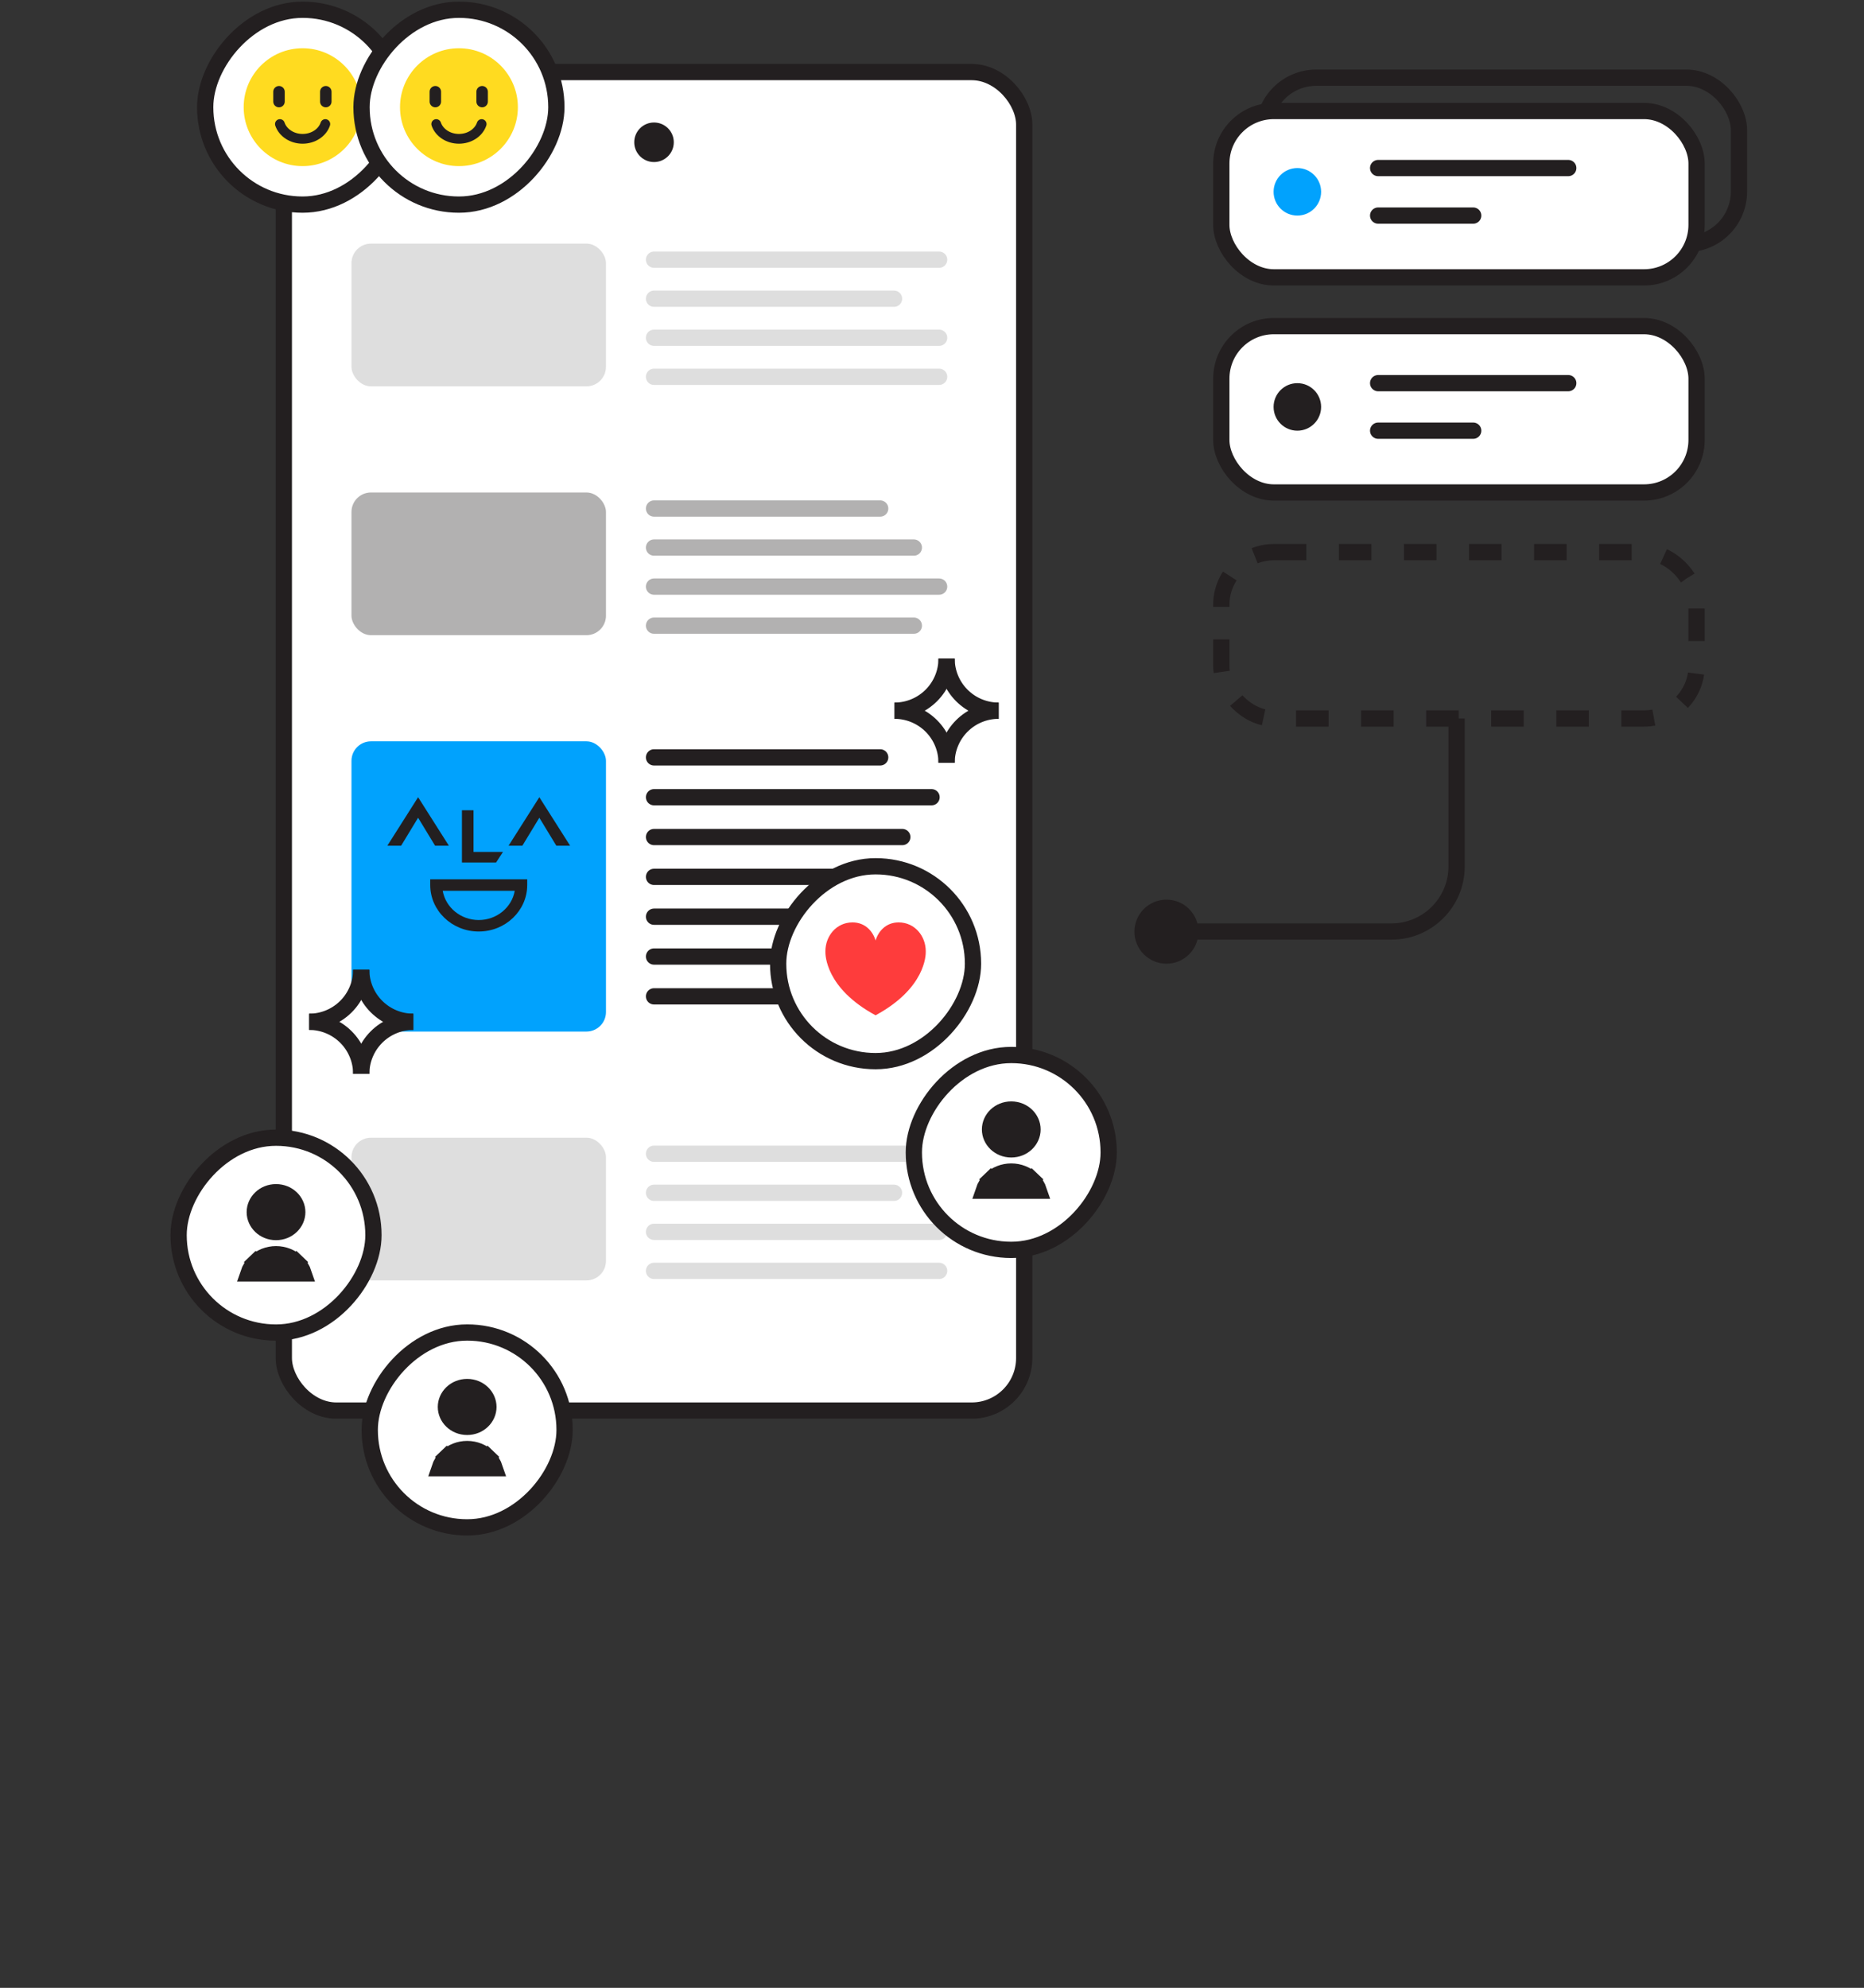 <?xml version="1.0" encoding="UTF-8"?> <svg xmlns="http://www.w3.org/2000/svg" width="573" height="611" viewBox="0 0 573 611" fill="none"><rect x="0" y="0" width="573" height="611" fill="#333333" stroke="none"/><rect x="87.249" y="22.154" width="227.598" height="411.414" rx="16.142" fill="white" stroke="#231F20" stroke-width="5"></rect><rect width="59.891" height="59.891" rx="29.907" transform="matrix(-1 0 0 1 173.552 409.571)" fill="white" stroke="#231F20" stroke-width="5"></rect><path d="M137.075 432.452C137.075 435.724 139.888 438.572 143.606 438.572C147.324 438.572 150.138 435.724 150.138 432.452C150.138 429.18 147.324 426.331 143.606 426.331C139.888 426.331 137.075 429.18 137.075 432.452ZM137.266 447.885C136.254 448.851 135.521 450.017 135.104 451.277H152.109C151.691 450.017 150.959 448.851 149.947 447.885L151.673 446.077L149.947 447.885C148.284 446.298 146.005 445.387 143.606 445.387C141.207 445.387 138.928 446.298 137.266 447.885L135.54 446.077L137.266 447.885Z" fill="#231F20" stroke="#231F20" stroke-width="5"></path><circle cx="201.048" cy="43.731" r="6.079" fill="#231F20"></circle><rect x="108.044" y="74.882" width="78.234" height="43.867" rx="6" fill="#DEDEDE"></rect><path d="M201.048 79.815H288.691" stroke="#DEDEDE" stroke-width="5" stroke-linecap="round"></path><path d="M201.048 91.815H274.824" stroke="#DEDEDE" stroke-width="5" stroke-linecap="round"></path><path d="M201.048 103.815H288.691" stroke="#DEDEDE" stroke-width="5" stroke-linecap="round"></path><path d="M201.048 115.815H288.691" stroke="#DEDEDE" stroke-width="5" stroke-linecap="round"></path><rect x="108.044" y="349.692" width="78.234" height="43.867" rx="6" fill="#DEDEDE"></rect><path d="M201.048 354.625H288.691" stroke="#DEDEDE" stroke-width="5" stroke-linecap="round"></path><path d="M201.048 366.625H274.824" stroke="#DEDEDE" stroke-width="5" stroke-linecap="round"></path><path d="M201.048 378.625H288.691" stroke="#DEDEDE" stroke-width="5" stroke-linecap="round"></path><path d="M201.048 390.625H288.691" stroke="#DEDEDE" stroke-width="5" stroke-linecap="round"></path><rect width="59.891" height="59.891" rx="29.907" transform="matrix(-1 0 0 1 340.81 324.277)" fill="white" stroke="#231F20" stroke-width="5"></rect><path d="M304.333 347.158C304.333 350.43 307.146 353.279 310.864 353.279C314.582 353.279 317.396 350.43 317.396 347.158C317.396 343.886 314.582 341.037 310.864 341.037C307.146 341.037 304.333 343.886 304.333 347.158ZM304.524 362.591C303.512 363.557 302.779 364.724 302.362 365.983H319.367C318.949 364.724 318.217 363.557 317.205 362.591L318.931 360.783L317.205 362.591C315.542 361.004 313.263 360.093 310.864 360.093C308.465 360.093 306.187 361.004 304.524 362.591L302.798 360.783L304.524 362.591Z" fill="#231F20" stroke="#231F20" stroke-width="5"></path><rect x="108.044" y="151.372" width="78.234" height="43.867" rx="6" fill="#B2B1B1"></rect><path d="M201.048 156.305H270.573" stroke="#B2B1B1" stroke-width="5" stroke-linecap="round"></path><path d="M201.048 168.305H280.919" stroke="#B2B1B1" stroke-width="5" stroke-linecap="round"></path><path d="M201.048 180.305H288.691" stroke="#B2B1B1" stroke-width="5" stroke-linecap="round"></path><path d="M201.048 192.305H280.919" stroke="#B2B1B1" stroke-width="5" stroke-linecap="round"></path><rect x="108.044" y="227.861" width="78.234" height="89.207" rx="6" fill="#01A2FD"></rect><path d="M137.988 259.944L128.527 245.037L119.067 259.944H123.306L128.527 251.346L133.748 259.944H137.988Z" fill="#231F20"></path><path d="M175.256 259.944L165.795 245.037L156.335 259.944H160.574L165.795 251.346L171.016 259.944H175.256Z" fill="#231F20"></path><path d="M145.563 261.86V249.051H142.001V265.104H152.498L154.615 261.86H145.563Z" fill="#231F20"></path><path d="M136.091 273.798C136.972 278.892 141.601 282.787 147.161 282.787C152.721 282.787 157.351 278.892 158.232 273.798H136.091ZM147.161 286.319C138.942 286.319 132.254 279.91 132.254 272.032V270.266H162.068V272.032C162.068 279.91 155.38 286.319 147.161 286.319Z" fill="#231F20"></path><path d="M201.048 232.795H270.573" stroke="#231F20" stroke-width="5" stroke-linecap="round"></path><path d="M201.048 245.037H286.363" stroke="#231F20" stroke-width="5" stroke-linecap="round"></path><path d="M201.048 257.279H277.372" stroke="#231F20" stroke-width="5" stroke-linecap="round"></path><path d="M201.048 269.521H268.075" stroke="#231F20" stroke-width="5" stroke-linecap="round"></path><path d="M201.048 281.763H286.363" stroke="#231F20" stroke-width="5" stroke-linecap="round"></path><path d="M201.048 294.005H286.363" stroke="#231F20" stroke-width="5" stroke-linecap="round"></path><path d="M201.048 306.247H268.075" stroke="#231F20" stroke-width="5" stroke-linecap="round"></path><rect width="11.665" height="12.209" transform="matrix(0.707 -0.707 0.707 0.707 282.733 217.428)" fill="white"></rect><path d="M274.981 218.446C277.082 218.446 279.163 218.032 281.104 217.228C283.045 216.424 284.809 215.246 286.295 213.76C287.78 212.274 288.959 210.51 289.763 208.569C290.567 206.628 290.981 204.547 290.981 202.446" stroke="#231F20" stroke-width="5"></path><path d="M290.981 202.447C290.981 204.548 291.395 206.629 292.199 208.57C293.003 210.511 294.182 212.275 295.667 213.761C297.153 215.246 298.917 216.425 300.858 217.229C302.799 218.033 304.88 218.447 306.981 218.447" stroke="#231F20" stroke-width="5"></path><path d="M306.981 218.446C304.88 218.446 302.799 218.86 300.858 219.664C298.917 220.468 297.153 221.646 295.667 223.132C294.182 224.618 293.003 226.382 292.199 228.323C291.395 230.264 290.981 232.345 290.981 234.446" stroke="#231F20" stroke-width="5"></path><path d="M290.981 234.447C290.981 232.346 290.567 230.265 289.763 228.324C288.959 226.383 287.78 224.619 286.295 223.133C284.809 221.647 283.045 220.469 281.104 219.665C279.163 218.861 277.082 218.447 274.981 218.447" stroke="#231F20" stroke-width="5"></path><rect x="102.796" y="313.05" width="11.665" height="12.209" transform="rotate(-45 102.796 313.05)" fill="white"></rect><path d="M95.044 314.069C97.145 314.069 99.226 313.655 101.167 312.851C103.108 312.047 104.872 310.869 106.358 309.383C107.844 307.897 109.022 306.133 109.826 304.192C110.63 302.251 111.044 300.17 111.044 298.069" stroke="#231F20" stroke-width="5"></path><path d="M111.044 298.069C111.044 300.17 111.458 302.251 112.262 304.192C113.066 306.133 114.245 307.897 115.73 309.383C117.216 310.868 118.98 312.047 120.921 312.851C122.862 313.655 124.943 314.069 127.044 314.069" stroke="#231F20" stroke-width="5"></path><path d="M127.044 314.069C124.943 314.069 122.862 314.483 120.921 315.287C118.98 316.091 117.216 317.269 115.73 318.755C114.245 320.241 113.066 322.005 112.262 323.946C111.458 325.887 111.044 327.968 111.044 330.069" stroke="#231F20" stroke-width="5"></path><path d="M111.044 330.069C111.044 327.968 110.63 325.887 109.826 323.946C109.022 322.005 107.844 320.241 106.358 318.755C104.872 317.269 103.108 316.091 101.167 315.287C99.226 314.483 97.145 314.069 95.044 314.069" stroke="#231F20" stroke-width="5"></path><rect width="59.891" height="59.891" rx="29.907" transform="matrix(-1 0 0 1 114.797 349.692)" fill="white" stroke="#231F20" stroke-width="5"></rect><path d="M78.32 372.573C78.32 375.845 81.133 378.693 84.851 378.693C88.569 378.693 91.382 375.845 91.382 372.573C91.382 369.301 88.569 366.452 84.851 366.452C81.133 366.452 78.32 369.301 78.32 372.573ZM78.511 388.006C77.499 388.972 76.766 390.138 76.348 391.398H93.354C92.936 390.138 92.204 388.972 91.192 388.006L92.918 386.198L91.192 388.006C89.529 386.419 87.25 385.508 84.851 385.508C82.452 385.508 80.173 386.419 78.511 388.006L76.785 386.198L78.511 388.006Z" fill="#231F20" stroke="#231F20" stroke-width="5"></path><rect width="59.891" height="59.891" rx="29.907" transform="matrix(-1 0 0 1 299.101 266.266)" fill="white" stroke="#231F20" stroke-width="5"></rect><path d="M284.581 292.459C284.581 292.434 284.581 292.41 284.581 292.385C284.581 287.756 281.248 283.517 276.235 283.517C272.253 283.517 269.943 286.392 269.156 289.083C268.368 286.392 266.058 283.517 262.076 283.517C257.063 283.517 253.73 287.756 253.73 292.385C253.73 292.41 253.73 292.434 253.73 292.459C253.703 293.466 253.73 303.718 269.149 312.068V312.071H269.152V312.068C284.581 303.715 284.606 293.466 284.581 292.459Z" fill="#FE3C3C"></path><rect width="59.891" height="59.891" rx="29.907" transform="matrix(-1 0 0 1 122.968 3)" fill="white" stroke="#231F20" stroke-width="5"></rect><path d="M111.137 32.946C111.137 42.953 103.026 51.06 93.02 51.06C83.013 51.06 74.908 42.953 74.908 32.946C74.908 22.938 83.019 14.832 93.02 14.832C103.02 14.832 111.137 22.943 111.137 32.946Z" fill="#FFDB20"></path><path d="M100.004 38.127C99.128 40.752 96.335 42.669 93.023 42.669C89.71 42.669 86.917 40.751 86.041 38.127" stroke="#231F20" stroke-width="3" stroke-linecap="round"></path><path d="M85.766 32.493C85.068 32.493 84.501 31.926 84.501 31.228V28.195C84.501 27.497 85.068 26.93 85.766 26.93C86.464 26.93 87.031 27.497 87.031 28.195V31.228C87.031 31.926 86.464 32.493 85.766 32.493Z" fill="#231F20" stroke="#231F20"></path><path d="M100.154 32.493C99.456 32.493 98.888 31.926 98.888 31.228V28.195C98.888 27.497 99.456 26.93 100.154 26.93C100.852 26.93 101.419 27.497 101.419 28.195V31.228C101.419 31.926 100.852 32.493 100.154 32.493Z" fill="#231F20" stroke="#231F20"></path><rect width="59.891" height="59.891" rx="29.907" transform="matrix(-1 0 0 1 171.028 3)" fill="white" stroke="#231F20" stroke-width="5"></rect><path d="M159.196 32.946C159.196 42.953 151.086 51.06 141.079 51.06C131.073 51.06 122.968 42.953 122.968 32.946C122.968 22.938 131.079 14.832 141.079 14.832C151.08 14.832 159.196 22.943 159.196 32.946Z" fill="#FFDB20"></path><path d="M148.064 38.127C147.188 40.752 144.395 42.669 141.082 42.669C137.77 42.669 134.977 40.751 134.101 38.127" stroke="#231F20" stroke-width="3" stroke-linecap="round"></path><path d="M133.826 32.493C133.128 32.493 132.561 31.926 132.561 31.228V28.195C132.561 27.497 133.128 26.93 133.826 26.93C134.524 26.93 135.091 27.497 135.091 28.195V31.228C135.091 31.926 134.524 32.493 133.826 32.493Z" fill="#231F20" stroke="#231F20"></path><path d="M148.213 32.493C147.515 32.493 146.948 31.926 146.948 31.228V28.195C146.948 27.497 147.515 26.93 148.213 26.93C148.911 26.93 149.478 27.497 149.478 28.195V31.228C149.478 31.926 148.911 32.493 148.213 32.493Z" fill="#231F20" stroke="#231F20"></path><path d="M361.915 286.319H427.76C438.806 286.319 447.76 277.365 447.76 266.319V220.845" stroke="#231F20" stroke-width="5"></path><circle cx="9.848" cy="9.848" r="9.848" transform="matrix(-1 0 0 1 368.423 276.516)" fill="#231F20"></circle><rect x="388.473" y="23.877" width="146.095" height="51.133" rx="16.142" stroke="#231F20" stroke-width="5"></rect><rect x="375.436" y="34.121" width="146.095" height="51.133" rx="16.142" fill="white" stroke="#231F20" stroke-width="5"></rect><rect x="375.436" y="100.238" width="146.095" height="51.133" rx="16.142" fill="white" stroke="#231F20" stroke-width="5"></rect><circle cx="398.811" cy="58.957" r="7.305" fill="#01A2FD"></circle><circle cx="398.811" cy="125.075" r="7.305" fill="#231F20"></circle><path d="M423.647 51.652H482.085" stroke="#231F20" stroke-width="5" stroke-linecap="round"></path><path d="M423.647 117.77H482.085" stroke="#231F20" stroke-width="5" stroke-linecap="round"></path><path d="M423.647 66.261H452.866" stroke="#231F20" stroke-width="5" stroke-linecap="round"></path><path d="M423.647 132.379H452.866" stroke="#231F20" stroke-width="5" stroke-linecap="round"></path><rect x="375.436" y="169.711" width="146.095" height="51.133" rx="16.142" stroke="#231F20" stroke-width="5" stroke-dasharray="10 10"></rect></svg> 